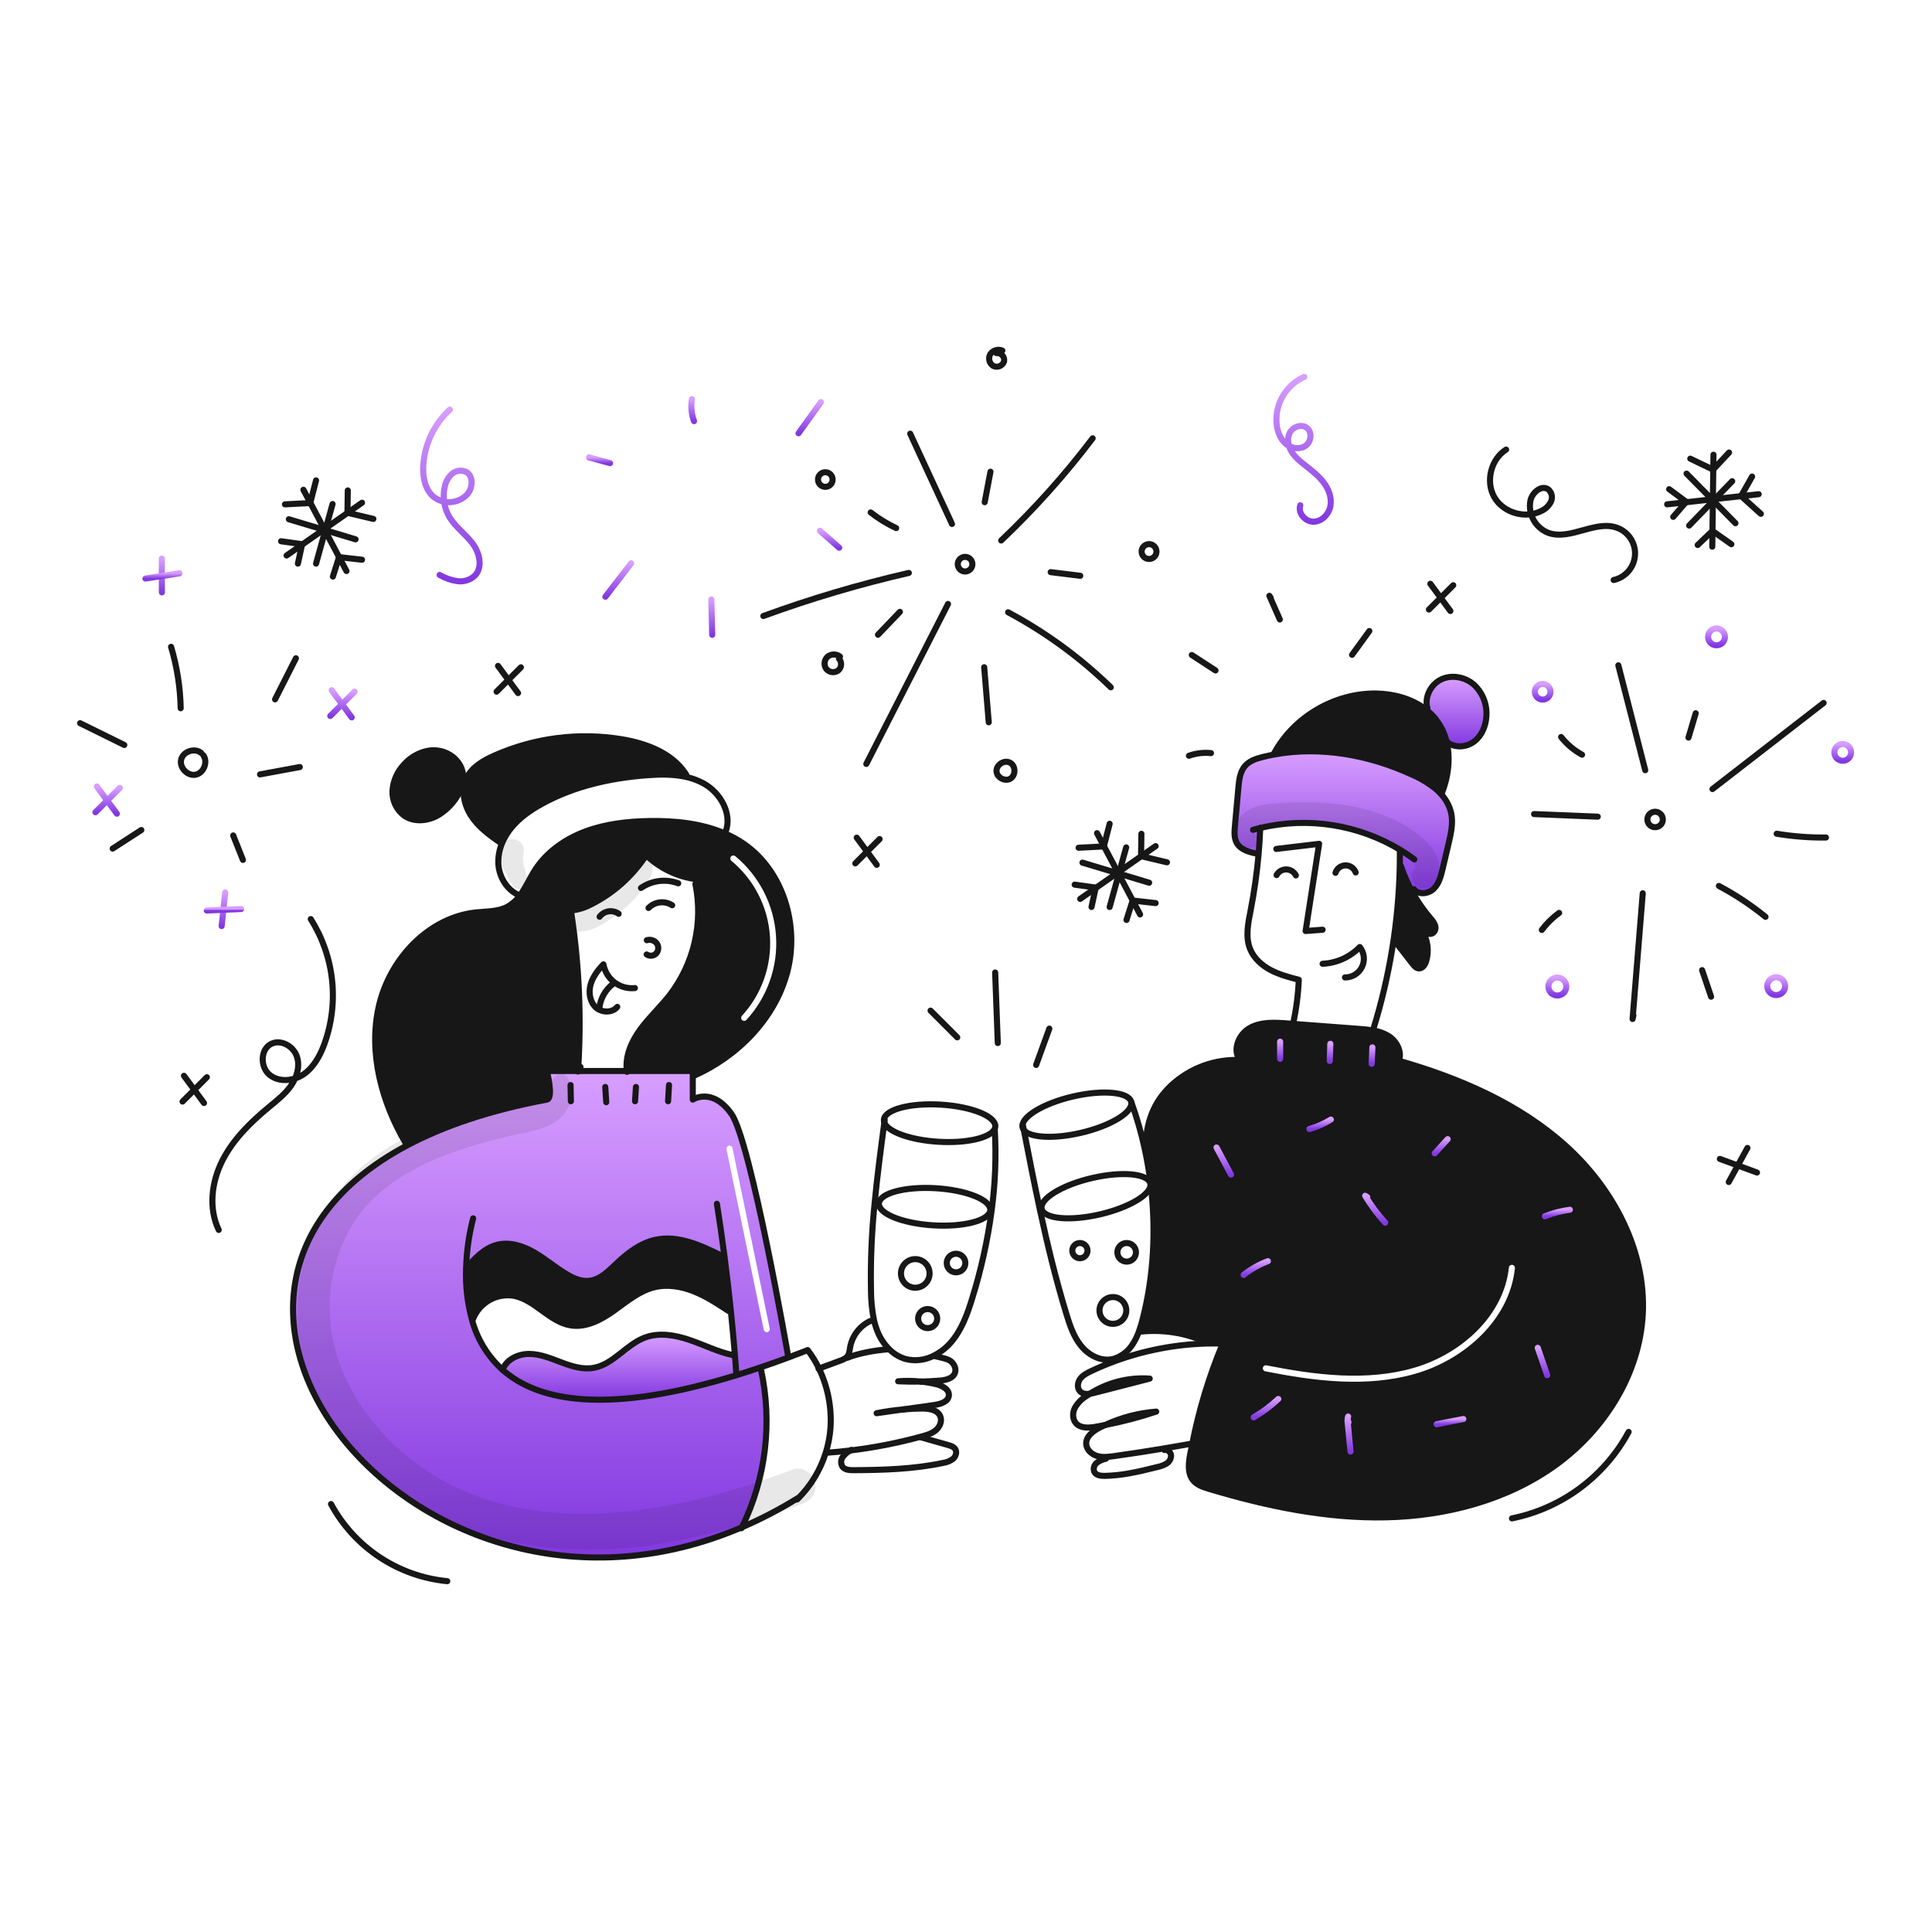 <svg width="960" height="960" viewBox="0 0 960 960" fill="none" xmlns="http://www.w3.org/2000/svg">
<g clip-path="url(#clip0_348_1421)">
<path fill-rule="evenodd" clip-rule="evenodd" d="M675.508 511.266L642.523 508.758L639.778 508.554C633.443 508.081 626.699 507.678 621.125 510.74C615.551 513.802 612.207 521.724 616.125 526.724C609.902 526.474 603.69 527.452 597.846 529.604C592.001 531.755 586.638 535.038 582.062 539.263C572.977 547.733 569.501 557.926 569.201 570.355L568.718 570.465C570.017 576.367 571.044 582.37 571.77 588.413C574.509 610.974 573.28 634.129 567.801 655.36C567.286 657.457 566.665 659.527 565.938 661.56L566.391 661.721C577.63 660.482 588.997 662.255 599.326 666.858L599.356 667.603C601.89 667.543 604.422 667.543 606.95 667.603L607.474 667.825C600.763 683.903 595.701 700.62 592.366 717.72C592.034 719.281 591.719 720.862 591.419 722.444C590.553 726.944 589.958 732.129 592.909 735.644C594.863 737.97 597.926 738.977 600.836 739.854C629.43 748.425 659.04 754.619 688.883 753.954C718.726 753.289 748.95 745.392 773.133 727.898C797.316 710.404 814.8 682.656 816.291 652.844C817.882 621.249 801.555 590.571 778.068 569.38C754.812 548.4 725.202 535.71 695.088 527.068C696.78 522.707 694.091 517.41 690.062 514.831C687.681 513.391 685.038 512.44 682.286 512.031C680.041 511.66 677.778 511.405 675.508 511.266ZM752.758 630.156C752.844 629.326 752.241 628.583 751.411 628.497C750.581 628.411 749.838 629.014 749.752 629.844C747.264 653.797 726.053 672.884 702.517 679.681C678.977 686.48 653.686 683.262 629.293 678.433C628.475 678.271 627.68 678.803 627.518 679.622C627.356 680.44 627.888 681.235 628.707 681.397C653.15 686.236 679.065 689.6 703.355 682.585C727.649 675.568 750.102 655.721 752.758 630.156Z" fill="#171717"/>
<path fill-rule="evenodd" clip-rule="evenodd" d="M366.065 683.28C301.847 703.071 267.563 696.443 249.726 680.661C242.377 674.009 237.1 665.38 234.524 655.808C232.231 647.415 231.249 638.718 231.613 630.025H231.704C235.964 625.261 240.577 620.265 246.751 618.593C253.076 616.871 259.865 619.047 265.535 622.34C268.37 623.987 271.032 625.908 273.693 627.829C276.355 629.75 279.016 631.671 281.851 633.318C285.124 635.232 288.811 636.803 292.577 636.45C297.788 635.98 301.857 632.084 305.667 628.438C305.907 628.207 306.147 627.978 306.386 627.75C311.886 622.523 318.186 617.699 325.586 616.057C336.887 613.549 348.298 618.837 358.672 623.983L359.931 623.822C361.133 632.981 362.207 642.147 363.154 651.322C363.91 658.64 364.584 665.966 365.178 673.299C365.433 676.37 365.66 679.452 365.886 682.524L365.904 682.766L366.065 683.28ZM202.218 569.188C61.163 644.088 209.137 827.315 368.663 758.888C380.598 734.54 383.922 706.864 378.091 680.382L377.791 679.482C382.365 677.938 387.085 676.259 391.952 674.446L391.519 673.288C391.519 673.288 373.039 566.994 363.439 553.488C353.839 539.982 344.239 546.388 344.239 546.388V532.167H287.344C287.32 532.21 287.299 532.251 287.277 532.292C287.253 532.337 287.23 532.382 287.203 532.429C287.208 532.384 287.211 532.341 287.213 532.298C287.216 532.255 287.218 532.212 287.223 532.167H271.723C271.723 532.167 275.223 545.733 271.723 546.388C243.361 551.674 220.387 559.529 202.218 569.188ZM363.955 570.434C363.787 569.617 362.987 569.091 362.17 569.259C361.353 569.428 360.827 570.227 360.996 571.045L379.512 660.765C379.68 661.582 380.48 662.108 381.297 661.939C382.114 661.77 382.64 660.971 382.471 660.154L363.955 570.434Z" fill="url(#paint0_linear_348_1421)"/>
<path fill-rule="evenodd" clip-rule="evenodd" d="M271.723 532.165H287.223C288.978 505.537 287.786 478.798 283.668 452.432C287.229 452.083 290.684 451.025 293.83 449.32C304.903 443.734 314.305 435.323 321.084 424.936C327.858 431.452 336.541 435.628 345.861 436.851L345.539 439.208C347.498 448.815 347.363 458.732 345.143 468.283C342.924 477.833 338.672 486.793 332.677 494.552C330.597 497.207 328.32 499.7 326.043 502.193C323.258 505.243 320.474 508.291 318.053 511.633C313.722 517.586 310.539 524.878 311.486 532.16H344.234V534.66H344.587C366.513 524.961 385.056 506.228 391.179 483.053C397.302 459.878 389.235 432.704 369.444 419.178C366.534 417.195 363.437 415.502 360.198 414.122C348.565 409.086 335.289 407.737 322.489 407.968C311.773 408.16 300.947 409.388 290.905 413.125C280.863 416.862 271.597 423.308 265.826 432.342C264.732 434.048 263.74 435.866 262.747 437.686C261.353 440.24 259.958 442.795 258.282 445.042C256.709 447.279 254.66 449.14 252.282 450.491C248.611 452.481 244.383 452.779 240.175 453.076C238.933 453.164 237.692 453.251 236.469 453.382C212.793 455.92 193.587 476.638 188.269 499.863C182.951 523.088 189.638 547.784 201.745 568.3L202.218 569.186C220.387 559.529 243.361 551.674 271.723 546.386C275.223 545.731 271.723 532.165 271.723 532.165ZM365.349 425.418C364.706 424.886 363.753 424.976 363.221 425.618C362.689 426.261 362.778 427.213 363.421 427.746C368.981 432.351 373.547 438.04 376.839 444.465C380.132 450.891 382.083 457.919 382.573 465.123C383.064 472.326 382.084 479.554 379.692 486.367C377.301 493.179 373.549 499.434 368.664 504.751C368.1 505.365 368.14 506.321 368.754 506.886C369.369 507.45 370.325 507.41 370.889 506.795C376.052 501.177 380.017 494.567 382.544 487.367C385.071 480.168 386.107 472.53 385.588 464.917C385.07 457.305 383.008 449.878 379.529 443.087C376.049 436.297 371.225 430.285 365.349 425.418Z" fill="#171717"/>
<path d="M732.554 340.349C734.669 342.365 736.306 344.829 737.346 347.56C738.387 350.29 738.804 353.219 738.567 356.131C738.245 360.845 736.267 365.599 732.514 368.449C728.761 371.299 723.107 371.803 719.35 368.942L718.917 369.042C717.501 362.36 713.708 356.419 708.241 352.323L709.269 351.95C707.669 346.35 710.991 339.95 716.289 337.518C721.587 335.086 728.224 336.461 732.554 340.349Z" fill="url(#paint1_linear_348_1421)"/>
<path d="M713.056 459.719C713.315 460.377 713.363 461.099 713.195 461.786C713.028 462.472 712.652 463.091 712.119 463.556C710.588 464.656 708.473 463.727 706.841 462.791C708.128 464.974 708.959 467.396 709.283 469.91C709.607 472.423 709.417 474.976 708.725 477.415C708.191 479.288 706.861 481.383 704.925 481.192C703.636 481.071 702.699 479.973 701.913 478.956C699.033 475.27 696.153 471.577 693.272 467.877L692.365 467.746C694.228 455.36 695.288 442.868 695.538 430.346L696.102 430.356C699.292 439.826 704.259 448.6 710.736 456.21C711.725 457.222 712.512 458.413 713.056 459.719Z" fill="#171717"/>
<path d="M701.382 384.8C680.212 375.071 656.14 370.72 633.308 374.88L633.177 374.155C643.017 356.106 663.321 344.282 683.877 344.604C692.508 344.735 701.462 347.172 708.24 352.319C713.706 356.415 717.5 362.356 718.916 369.038C720.816 377.347 719.531 386.583 716.257 394.6L716.157 394.691C715.349 393.777 714.48 392.919 713.557 392.122C709.864 389.119 705.765 386.654 701.382 384.8V384.8Z" fill="#171717"/>
<path d="M696.085 422.484C675.161 409.732 650.051 405.747 626.207 411.395V411.415C626.046 415.705 625.778 419.985 625.401 424.256L624.475 424.206C620.718 423.39 616.538 422.282 614.594 418.959C613.154 416.481 613.366 413.409 613.618 410.549C614.192 404.153 614.769 397.76 615.35 391.372C615.692 387.535 616.156 383.405 618.714 380.515C620.92 378.027 624.283 376.939 627.514 376.134C629.438 375.65 631.362 375.234 633.306 374.885C656.138 370.725 680.206 375.076 701.38 384.805C705.764 386.659 709.864 389.124 713.557 392.127C714.481 392.924 715.349 393.782 716.157 394.696C718.561 397.309 720.254 400.496 721.072 403.952C722.149 408.952 720.981 414.124 719.813 419.089C718.826 423.279 717.839 427.465 716.852 431.649C716.006 435.255 715.039 439.082 712.38 441.66C709.721 444.238 704.745 444.803 702.56 441.801L701.291 442.355C699.233 438.505 697.498 434.491 696.104 430.355L695.54 430.345C695.59 427.988 695.61 425.621 695.6 423.264L696.085 422.484Z" fill="url(#paint2_linear_348_1421)"/>
<path d="M366.065 683.281C301.847 703.072 267.565 696.444 249.726 680.662L249.757 680.632C251.59 675.432 257.572 672.695 263.081 672.756C268.59 672.817 273.808 675.032 278.965 676.976C284.122 678.92 289.641 680.652 295.065 679.665C304.825 677.892 311.16 668.082 320.456 664.628C327.577 661.979 335.574 663.399 342.756 665.857C349.938 668.315 356.816 671.809 364.249 673.37L365.175 673.3C365.437 676.452 365.669 679.615 365.901 682.767L366.065 683.281Z" fill="url(#paint3_linear_348_1421)"/>
<path d="M321.365 385.217C303.256 386.587 285.097 390.676 269.204 399.459C263.493 402.611 258.034 406.418 253.935 411.494C252.094 413.767 250.588 416.293 249.463 418.994L248.456 418.571C242.987 414.854 237.556 410.771 233.993 405.206C230.43 399.641 229.008 392.274 231.969 386.361C234.628 381.054 240.177 377.871 245.596 375.454C265.505 366.612 287.566 363.79 309.058 367.336C321.073 369.35 333.623 374.036 340.411 384.036L340.028 385.849C333.985 384.633 327.56 384.754 321.365 385.217Z" fill="#171717"/>
<path d="M325.174 639.619C317.63 641.452 311.474 646.719 305.151 651.242C298.828 655.765 291.343 659.792 283.668 658.594C273.068 656.932 265.912 645.944 255.377 643.879C251.128 643.173 246.765 643.965 243.036 646.12C239.306 648.275 236.441 651.659 234.931 655.693L234.531 655.814C232.238 647.421 231.256 638.724 231.62 630.031H231.711C235.971 625.267 240.584 620.271 246.758 618.599C253.083 616.877 259.872 619.052 265.542 622.346C271.212 625.64 276.188 630.031 281.858 633.324C285.131 635.238 288.818 636.809 292.584 636.456C298.124 635.956 302.374 631.582 306.393 627.756C311.893 622.529 318.187 617.705 325.593 616.063C336.893 613.555 348.305 618.843 358.679 623.989L359.938 623.828C361.138 632.984 362.212 642.151 363.161 651.328L362.043 651.439C356.494 647.783 350.884 644.107 344.71 641.659C338.536 639.211 331.64 638.048 325.174 639.619Z" fill="#171717"/>
<path d="M225.141 376.154C235.696 384.966 227.641 398.724 218.454 404.616C213.216 407.98 205.975 408.847 200.854 405.301C198.932 403.867 197.393 401.98 196.376 399.809C195.358 397.637 194.894 395.247 195.023 392.853C195.346 388.033 197.341 383.477 200.663 379.971C203.691 376.507 207.751 374.106 212.245 373.122C214.486 372.656 216.801 372.686 219.029 373.209C221.257 373.733 223.343 374.738 225.141 376.154V376.154Z" fill="#171717"/>
<path d="M396.491 744.375C387.59 749.899 378.288 754.75 368.663 758.888C209.137 827.315 61.163 644.088 202.218 569.188C220.387 559.529 243.361 551.674 271.723 546.388C275.223 545.733 271.723 532.167 271.723 532.167H344.239V546.388C344.239 546.388 353.839 539.982 363.439 553.488C373.039 566.994 391.519 673.288 391.519 673.288" stroke="#171717" stroke-width="3.022" stroke-linecap="round" stroke-linejoin="round"/>
<path d="M235.112 605.386C233.021 613.443 231.847 621.711 231.612 630.032C231.248 638.725 232.23 647.422 234.523 655.815C237.099 665.385 242.376 674.011 249.723 680.662C267.56 696.444 301.844 703.072 366.062 683.281C369.862 682.111 373.77 680.845 377.785 679.481C382.358 677.94 387.078 676.261 391.946 674.445C394.988 673.327 398.08 672.138 401.232 670.91" stroke="#171717" stroke-width="3.022" stroke-linecap="round" stroke-linejoin="round"/>
<path d="M439.426 557.836C439.254 557.398 439.179 556.927 439.205 556.457C439.505 551.357 452.147 547.966 467.436 548.883C482.725 549.8 494.861 554.674 494.559 559.77C494.526 560.266 494.382 560.748 494.136 561.18C491.809 565.471 480.146 568.16 466.328 567.334C452.429 566.5 441.128 562.4 439.426 557.836Z" stroke="#171717" stroke-width="3.022" stroke-linecap="round" stroke-linejoin="round"/>
<path d="M436.718 597.983C437.018 592.897 449.66 589.503 464.939 590.419C480.218 591.335 492.374 596.211 492.072 601.307C492.062 601.448 492.042 601.589 492.022 601.73C491.055 606.585 478.697 609.757 463.841 608.871C448.552 607.954 436.406 603.08 436.718 597.983Z" stroke="#171717" stroke-width="3.022" stroke-linecap="round" stroke-linejoin="round"/>
<path d="M508.741 561.514C508.436 561.129 508.219 560.681 508.106 560.204C506.938 555.239 518.077 548.37 532.993 544.875C547.909 541.38 560.932 542.575 562.093 547.544C562.116 547.626 562.129 547.71 562.133 547.796C562.888 552.751 551.87 559.439 537.215 562.873C523.7 566.036 511.732 565.361 508.741 561.514Z" stroke="#171717" stroke-width="3.022" stroke-linecap="round" stroke-linejoin="round"/>
<path d="M517.6 600.713C516.431 595.747 527.571 588.889 542.487 585.394C557.403 581.899 570.426 583.087 571.587 588.053C571.617 588.172 571.637 588.293 571.648 588.415C572.212 593.36 561.254 599.967 546.71 603.382C531.795 606.877 518.772 605.688 517.6 600.713Z" stroke="#171717" stroke-width="3.022" stroke-linecap="round" stroke-linejoin="round"/>
<path d="M454.797 639.871C458.724 639.871 461.908 636.688 461.908 632.76C461.908 628.833 458.724 625.649 454.797 625.649C450.869 625.649 447.686 628.833 447.686 632.76C447.686 636.688 450.869 639.871 454.797 639.871Z" stroke="#171717" stroke-width="3.022" stroke-linecap="round" stroke-linejoin="round"/>
<path d="M479.674 627.601C479.673 628.513 479.401 629.406 478.893 630.164C478.385 630.923 477.664 631.514 476.82 631.863C475.977 632.212 475.049 632.303 474.153 632.125C473.258 631.946 472.436 631.507 471.79 630.861C471.145 630.215 470.705 629.393 470.526 628.498C470.348 627.602 470.439 626.674 470.788 625.831C471.137 624.987 471.728 624.266 472.487 623.758C473.245 623.25 474.138 622.979 475.05 622.978C475.658 622.977 476.259 623.096 476.821 623.328C477.382 623.56 477.892 623.9 478.321 624.33C478.751 624.759 479.091 625.269 479.323 625.83C479.555 626.392 479.674 626.993 479.674 627.601Z" stroke="#171717" stroke-width="3.022" stroke-linecap="round" stroke-linejoin="round"/>
<path d="M465.694 655.2C465.693 656.137 465.414 657.052 464.893 657.831C464.372 658.61 463.632 659.216 462.766 659.574C461.9 659.932 460.948 660.026 460.029 659.843C459.11 659.66 458.266 659.208 457.604 658.546C456.941 657.884 456.49 657.04 456.307 656.121C456.124 655.202 456.218 654.25 456.576 653.384C456.934 652.518 457.54 651.778 458.319 651.257C459.097 650.736 460.013 650.457 460.95 650.456C462.208 650.457 463.414 650.957 464.304 651.846C465.193 652.736 465.693 653.942 465.694 655.2V655.2Z" stroke="#171717" stroke-width="3.022" stroke-linecap="round" stroke-linejoin="round"/>
<path d="M536.599 625.206C538.685 625.206 540.376 623.515 540.376 621.429C540.376 619.343 538.685 617.652 536.599 617.652C534.513 617.652 532.822 619.343 532.822 621.429C532.822 623.515 534.513 625.206 536.599 625.206Z" stroke="#171717" stroke-width="3.022" stroke-linecap="round" stroke-linejoin="round"/>
<path d="M559.835 626.898C562.388 626.898 564.458 624.829 564.458 622.275C564.458 619.722 562.388 617.652 559.835 617.652C557.282 617.652 555.212 619.722 555.212 622.275C555.212 624.829 557.282 626.898 559.835 626.898Z" stroke="#171717" stroke-width="3.022" stroke-linecap="round" stroke-linejoin="round"/>
<path d="M559.653 651.151C559.654 652.47 559.264 653.759 558.532 654.856C557.801 655.952 556.76 656.807 555.542 657.312C554.324 657.817 552.983 657.949 551.69 657.692C550.397 657.435 549.209 656.8 548.277 655.867C547.345 654.935 546.711 653.746 546.454 652.453C546.198 651.16 546.331 649.819 546.837 648.602C547.342 647.384 548.198 646.344 549.295 645.613C550.392 644.881 551.682 644.492 553 644.494C554.765 644.496 556.457 645.198 557.704 646.446C558.951 647.694 559.652 649.387 559.653 651.151V651.151Z" stroke="#171717" stroke-width="3.022" stroke-linecap="round" stroke-linejoin="round"/>
<path d="M311.536 532.578C311.516 532.437 311.496 532.306 311.486 532.165C310.539 524.883 313.722 517.591 318.053 511.638C322.453 505.565 328.053 500.459 332.677 494.557C338.672 486.798 342.924 477.838 345.144 468.288C347.363 458.737 347.498 448.82 345.539 439.213" stroke="#171717" stroke-width="3.022" stroke-linecap="round" stroke-linejoin="round"/>
<path d="M283.6 451.964C283.62 452.125 283.65 452.276 283.67 452.437C287.787 478.801 288.979 505.539 287.225 532.165C287.215 532.255 287.215 532.336 287.205 532.427C287.256 532.336 287.296 532.255 287.346 532.165C287.709 531.49 288.081 530.815 288.434 530.14" stroke="#171717" stroke-width="3.022" stroke-linecap="round" stroke-linejoin="round"/>
<path d="M569.2 570.346C569.5 557.917 572.977 547.724 582.062 539.254C586.638 535.029 592.001 531.747 597.845 529.595C603.69 527.444 609.901 526.465 616.124 526.715C612.206 521.715 615.55 513.793 621.124 510.731C626.698 507.669 633.442 508.072 639.777 508.545L642.526 508.757L675.511 511.265C677.782 511.404 680.044 511.66 682.289 512.03C685.041 512.439 687.684 513.391 690.065 514.83C694.094 517.409 696.783 522.706 695.091 527.067C694.991 527.309 694.88 527.551 694.758 527.793" stroke="#171717" stroke-width="3.022" stroke-linecap="round" stroke-linejoin="round"/>
<path d="M694.191 526.801C694.491 526.882 694.785 526.973 695.091 527.063C725.205 535.705 754.816 548.395 778.072 569.375C801.559 590.566 817.885 621.244 816.294 652.839C814.803 682.651 797.319 710.399 773.136 727.893C748.953 745.387 718.729 753.284 688.886 753.949C659.043 754.614 629.433 748.42 600.839 739.849C597.929 738.972 594.867 737.965 592.913 735.639C589.962 732.124 590.556 726.939 591.422 722.439C591.722 720.857 592.037 719.276 592.369 717.715C595.705 700.615 600.767 683.898 607.477 667.82C607.789 667.084 608.101 666.359 608.424 665.62" stroke="#171717" stroke-width="3.022" stroke-linecap="round" stroke-linejoin="round"/>
<path d="M608.118 665.412C633.19 675.685 660.542 679.109 687.373 675.333C703.115 673.087 718.973 668.092 730.943 657.607C742.913 647.122 750.19 630.343 746.181 614.953" stroke="#171717" stroke-width="3.022" stroke-linecap="round" stroke-linejoin="round"/>
<path d="M642.413 509.281C642.453 509.109 642.493 508.928 642.523 508.757C644.092 501.546 645.043 494.214 645.364 486.841C640.564 485.592 635.725 484.323 631.354 482.006C626.983 479.689 623.054 476.175 621.191 471.592C618.734 465.529 620.191 458.692 621.453 452.275C623.257 443.01 624.575 433.658 625.401 424.255C625.774 419.988 626.043 415.708 626.207 411.414" stroke="#171717" stroke-width="3.022" stroke-linecap="round" stroke-linejoin="round"/>
<path d="M622.642 412.34C623.82 411.998 625.009 411.686 626.207 411.394C650.051 405.747 675.16 409.732 696.085 422.483C698.381 423.893 700.606 425.407 702.762 427.025" stroke="#171717" stroke-width="3.022" stroke-linecap="round" stroke-linejoin="round"/>
<path d="M695.6 423.269C695.61 425.626 695.59 427.993 695.54 430.35C694.969 457.819 690.551 485.072 682.416 511.316" stroke="#171717" stroke-width="3.022" stroke-linecap="round" stroke-linejoin="round"/>
<path d="M696.104 430.359C699.294 439.829 704.261 448.604 710.739 456.213C711.725 457.223 712.511 458.411 713.056 459.713C713.314 460.372 713.362 461.093 713.195 461.78C713.027 462.467 712.651 463.085 712.119 463.55C710.588 464.65 708.473 463.721 706.841 462.785C708.128 464.969 708.958 467.39 709.282 469.904C709.606 472.418 709.416 474.971 708.724 477.409C708.19 479.282 706.86 481.377 704.924 481.186C703.635 481.065 702.699 479.967 701.913 478.95C699.033 475.264 696.152 471.571 693.271 467.871" stroke="#171717" stroke-width="3.022" stroke-linecap="round" stroke-linejoin="round"/>
<path d="M657.188 478.894C664.179 478.561 670.783 475.588 675.669 470.575C676.768 471.95 677.455 473.608 677.649 475.357C677.843 477.107 677.537 478.875 676.766 480.458C675.995 482.04 674.791 483.371 673.293 484.296C671.796 485.221 670.067 485.702 668.307 485.683" stroke="#171717" stroke-width="3.022" stroke-linecap="round" stroke-linejoin="round"/>
<path d="M657.2 461.975L648.75 462.609C650.996 448.167 653.235 433.731 655.467 419.301C648.377 420.137 641.283 420.979 634.186 421.829" stroke="#171717" stroke-width="3.022" stroke-linecap="round" stroke-linejoin="round"/>
<path d="M643.923 434.993C643.479 434.11 642.801 433.366 641.965 432.84C641.128 432.314 640.163 432.026 639.175 432.009C638.187 431.991 637.213 432.244 636.358 432.739C635.503 433.235 634.799 433.955 634.323 434.821" stroke="#171717" stroke-width="3.022" stroke-linecap="round" stroke-linejoin="round"/>
<path d="M663.593 433.701C663.927 432.645 664.584 431.72 665.471 431.056C666.359 430.393 667.432 430.025 668.54 430.004C669.648 429.983 670.734 430.309 671.646 430.938C672.558 431.567 673.25 432.466 673.625 433.509" stroke="#171717" stroke-width="3.022" stroke-linecap="round" stroke-linejoin="round"/>
<path d="M702.561 441.801C704.746 444.801 709.712 444.239 712.381 441.66C715.05 439.081 716.007 435.26 716.853 431.649C717.84 427.459 718.827 423.272 719.814 419.089C720.982 414.124 722.15 408.947 721.073 403.952C720.255 400.496 718.562 397.309 716.158 394.696C715.35 393.782 714.481 392.924 713.558 392.127C709.865 389.124 705.765 386.659 701.381 384.805C680.211 375.076 656.139 370.725 633.307 374.885C631.363 375.237 629.439 375.65 627.515 376.134C624.282 376.939 620.915 378.027 618.715 380.515C616.157 383.405 615.693 387.535 615.351 391.372C614.767 397.768 614.19 404.16 613.619 410.549C613.367 413.409 613.155 416.481 614.595 418.959C616.539 422.282 620.719 423.39 624.476 424.206" stroke="#171717" stroke-width="3.022" stroke-linecap="round" stroke-linejoin="round"/>
<path d="M633.177 374.159C643.017 356.11 663.321 344.286 683.877 344.608C692.508 344.739 701.462 347.176 708.24 352.323C713.706 356.419 717.5 362.36 718.916 369.042C720.816 377.351 719.531 386.587 716.257 394.604" stroke="#171717" stroke-width="3.022" stroke-linecap="round" stroke-linejoin="round"/>
<path d="M719.35 368.942C723.107 371.803 728.757 371.309 732.514 368.449C736.271 365.589 738.245 360.849 738.567 356.131C738.803 353.218 738.386 350.29 737.346 347.56C736.305 344.829 734.668 342.365 732.554 340.349C728.224 336.461 721.586 335.081 716.289 337.519C710.992 339.957 707.667 346.352 709.269 351.951" stroke="#171717" stroke-width="3.022" stroke-linecap="round" stroke-linejoin="round"/>
<path d="M201.745 568.301C189.638 547.785 182.951 523.089 188.269 499.864C193.587 476.639 212.793 455.921 236.469 453.383C241.837 452.809 247.528 453.07 252.282 450.492C254.66 449.141 256.709 447.28 258.282 445.043C261.153 441.196 263.197 436.443 265.826 432.343C271.597 423.309 280.863 416.863 290.905 413.126C300.947 409.389 311.773 408.161 322.489 407.969C335.289 407.738 348.565 409.087 360.198 414.123C363.437 415.503 366.534 417.196 369.444 419.179C389.235 432.705 397.302 459.879 391.179 483.054C385.056 506.229 366.513 524.962 344.587 534.661" stroke="#171717" stroke-width="3.022" stroke-linecap="round" stroke-linejoin="round"/>
<path d="M277.615 451.358C279.509 452.225 281.592 452.596 283.668 452.436C287.229 452.087 290.684 451.029 293.83 449.324C304.904 443.739 314.306 435.327 321.084 424.94C327.859 431.457 336.542 435.632 345.861 436.855C348.037 437.149 350.233 437.267 352.428 437.207" stroke="#171717" stroke-width="3.022" stroke-linecap="round" stroke-linejoin="round"/>
<path d="M258.086 444.892C252.043 442.435 248.115 436.039 247.652 429.533C247.44 425.929 248.06 422.326 249.464 419C250.588 416.299 252.094 413.773 253.936 411.5C258.036 406.424 263.494 402.617 269.205 399.465C285.098 390.682 303.257 386.593 321.366 385.223C327.561 384.76 333.986 384.639 340.029 385.858C343.356 386.493 346.566 387.634 349.547 389.242C357.987 393.865 363.93 404.299 360.556 413.313" stroke="#171717" stroke-width="3.022" stroke-linecap="round" stroke-linejoin="round"/>
<path d="M248.456 418.576C242.987 414.859 237.556 410.776 233.993 405.211C230.43 399.646 229.008 392.279 231.969 386.366C234.628 381.059 240.177 377.876 245.596 375.459C265.505 366.617 287.566 363.795 309.058 367.341C321.073 369.355 333.623 374.041 340.411 384.041C340.623 384.363 340.834 384.696 341.046 385.028" stroke="#171717" stroke-width="3.022" stroke-linecap="round" stroke-linejoin="round"/>
<path d="M225.141 376.154C223.343 374.739 221.258 373.734 219.031 373.211C216.804 372.687 214.489 372.657 212.249 373.122C207.755 374.106 203.695 376.507 200.667 379.971C197.345 383.477 195.35 388.033 195.027 392.853C194.898 395.248 195.362 397.637 196.38 399.809C197.397 401.981 198.935 403.867 200.858 405.301C205.975 408.847 213.216 407.98 218.458 404.616C227.639 398.724 235.7 384.966 225.141 376.154Z" stroke="#171717" stroke-width="3.022" stroke-linecap="round" stroke-linejoin="round"/>
<path d="M297.939 455.519C299.009 454.081 300.601 453.122 302.372 452.847C304.143 452.572 305.951 453.003 307.406 454.048" stroke="#171717" stroke-width="3.022" stroke-linecap="round" stroke-linejoin="round"/>
<path d="M322.253 451.167C323.756 449.621 325.747 448.642 327.889 448.396C330.031 448.15 332.192 448.652 334.006 449.817" stroke="#171717" stroke-width="3.022" stroke-linecap="round" stroke-linejoin="round"/>
<path d="M318.5 441.226C321.169 439.373 324.247 438.194 327.471 437.79C330.695 437.387 333.969 437.771 337.012 438.91" stroke="#171717" stroke-width="3.022" stroke-linecap="round" stroke-linejoin="round"/>
<path d="M321.387 467.2C322.248 466.928 323.171 466.919 324.037 467.174C324.904 467.428 325.674 467.936 326.251 468.63C326.795 469.353 327.086 470.235 327.077 471.139C327.068 472.043 326.76 472.919 326.201 473.63C325.602 474.307 324.779 474.744 323.882 474.86C322.986 474.977 322.078 474.765 321.326 474.264" stroke="#171717" stroke-width="3.022" stroke-linecap="round" stroke-linejoin="round"/>
<path d="M315.484 490.961C311.87 491.342 308.245 490.338 305.342 488.151C302.438 485.964 300.473 482.757 299.842 479.177C297.062 482.088 294.525 485.392 293.458 489.269C292.391 493.146 293.065 497.709 295.976 500.489C296.459 500.949 297.004 501.339 297.596 501.647C300.567 503.239 304.617 502.937 306.712 500.318" stroke="#171717" stroke-width="3.022" stroke-linecap="round" stroke-linejoin="round"/>
<path d="M396.1 745.07L396.643 744.526C402.97 738.162 407.666 730.364 410.331 721.794C411.575 717.805 412.359 713.685 412.668 709.517C413.324 699.375 411.364 689.235 406.977 680.067C406.977 680.047 406.967 680.037 406.957 680.016C405.422 676.81 403.562 673.769 401.407 670.942" stroke="#171717" stroke-width="3.022" stroke-linecap="round" stroke-linejoin="round"/>
<path d="M508.267 559.085C508.428 559.891 508.58 560.707 508.741 561.513C511.289 574.656 513.857 587.82 516.677 600.913C520.434 618.388 524.644 635.741 529.861 652.833C531.543 658.382 533.416 664.023 537.022 668.555C540.628 673.087 546.369 676.355 552.099 675.464C552.653 675.376 553.202 675.251 553.741 675.091C557.521 673.819 560.743 671.274 562.856 667.891C564.132 665.91 565.167 663.783 565.938 661.556C566.665 659.523 567.286 657.453 567.801 655.356C573.28 634.125 574.509 610.97 571.77 588.409C571.044 582.366 570.017 576.363 568.718 570.461C567.042 562.769 564.862 555.195 562.191 547.79" stroke="#171717" stroke-width="3.022" stroke-linecap="round" stroke-linejoin="round"/>
<path d="M439.607 556.487C439.547 556.94 439.487 557.387 439.426 557.836C437.643 571.121 435.881 584.436 434.612 597.781C433.114 612.281 432.506 626.858 432.789 641.432C432.809 646.31 433.308 651.175 434.279 655.955C434.694 657.838 435.262 659.684 435.979 661.474C437.227 664.635 439.073 667.525 441.417 669.985C443.753 672.493 446.721 674.327 450.009 675.293C454.841 676.503 459.95 675.848 464.32 673.46C467.351 671.901 470.064 669.79 472.32 667.235C477.83 660.991 480.72 652.893 483.158 644.927C487.516 630.844 490.707 616.427 492.699 601.82C494.531 588.386 495.067 574.808 494.299 561.271" stroke="#171717" stroke-width="3.022" stroke-linecap="round" stroke-linejoin="round"/>
<path d="M457.565 686.494C460.647 686.423 463.719 686.272 466.781 686.04C469.893 685.809 473.64 684.983 474.566 682.012C475.211 679.967 474.083 677.701 472.411 676.361C470.739 675.021 466.59 674.418 464.525 673.844" stroke="#171717" stroke-width="3.022" stroke-linecap="round" stroke-linejoin="round"/>
<path d="M457.566 686.493C453.819 686.093 450.042 686.046 446.286 686.352C450.043 686.523 453.81 686.573 457.566 686.493Z" stroke="#171717" stroke-width="3.022" stroke-linecap="round" stroke-linejoin="round"/>
<path d="M448.663 700.351C453.9 699.607 459.137 698.858 464.375 698.105C467.406 697.672 471.183 696.514 471.485 693.462C471.785 690.35 468.132 688.477 465.08 687.762C462.605 687.177 460.096 686.753 457.566 686.493" stroke="#171717" stroke-width="3.022" stroke-linecap="round" stroke-linejoin="round"/>
<path d="M448.663 700.352C444.277 700.725 439.915 701.348 435.6 702.216C439.951 701.591 444.305 700.97 448.663 700.352Z" stroke="#171717" stroke-width="3.022" stroke-linecap="round" stroke-linejoin="round"/>
<path d="M410.7 721.864C414.638 721.582 418.57 721.206 422.494 720.736C434.336 719.314 446.058 717.022 457.563 713.878C457.745 713.837 457.916 713.787 458.097 713.737C460.565 713.062 463.103 712.296 465.047 710.645C466.991 708.994 468.199 706.183 467.247 703.806C465.918 700.482 461.547 699.848 457.971 699.888C454.859 699.918 451.754 700.073 448.655 700.351" stroke="#171717" stroke-width="3.022" stroke-linecap="round" stroke-linejoin="round"/>
<path d="M432.507 656.379C429.926 657.574 427.667 659.368 425.919 661.612C424.171 663.855 422.983 666.484 422.455 669.279C422.155 670.951 422.055 672.764 420.975 674.073C420.875 674.194 420.775 674.305 420.663 674.416C419.739 675.189 418.666 675.764 417.51 676.108C413.985 677.408 410.48 678.716 406.955 680.015C406.884 680.046 406.804 680.066 406.733 680.096L406.975 680.066C407.287 680.026 407.6 679.975 407.902 679.935" stroke="#171717" stroke-width="3.022" stroke-linecap="round" stroke-linejoin="round"/>
<path d="M549.048 708.106C548.171 708.506 547.295 708.932 546.439 709.376C543.156 711.076 539.58 713.737 539.731 717.433C539.842 720.333 542.41 722.67 545.19 723.476C546.601 723.857 548.062 724.014 549.521 723.939C550.961 723.867 552.397 723.719 553.821 723.496C562.059 722.338 570.281 721.076 578.486 719.709C582.758 718.995 587.024 718.256 591.286 717.493" stroke="#171717" stroke-width="3.022" stroke-linecap="round" stroke-linejoin="round"/>
<path d="M549.048 708.107C557.671 706.434 566.176 704.2 574.509 701.42C565.691 702.111 557.068 704.376 549.048 708.107Z" stroke="#171717" stroke-width="3.022" stroke-linecap="round" stroke-linejoin="round"/>
<path d="M541.514 692.557C540.839 692.98 540.175 693.423 539.52 693.886C537.236 695.32 535.351 697.309 534.041 699.667C532.873 702.085 532.873 705.227 534.665 707.231C536.982 709.82 541.065 709.538 544.495 708.943C546.016 708.682 547.537 708.41 549.048 708.107" stroke="#171717" stroke-width="3.022" stroke-linecap="round" stroke-linejoin="round"/>
<path d="M541.514 692.556C542.335 692.44 543.149 692.275 543.951 692.062C553.066 689.716 562.178 687.369 571.286 685.022C560.811 684.286 550.377 686.927 541.514 692.556V692.556Z" stroke="#171717" stroke-width="3.022" stroke-linecap="round" stroke-linejoin="round"/>
<path d="M606.95 667.601C604.422 667.541 601.89 667.541 599.356 667.601C583.928 668.051 568.672 670.979 554.174 676.273C550.105 677.763 546.097 679.435 542.174 681.289C540.139 682.255 538.044 683.333 536.715 685.156C535.386 686.979 535.103 689.756 536.675 691.37C537.893 692.629 539.696 692.79 541.509 692.559" stroke="#171717" stroke-width="3.022" stroke-linecap="round" stroke-linejoin="round"/>
<path d="M599.326 666.854C588.997 662.251 577.63 660.478 566.391 661.717" stroke="#171717" stroke-width="3.022" stroke-linecap="round" stroke-linejoin="round"/>
<path d="M420.956 674.689C426.666 672.402 434.734 670.982 440.867 670.499" stroke="#171717" stroke-width="3.022" stroke-linecap="round" stroke-linejoin="round"/>
<path d="M422.99 720.434C422.829 720.534 422.668 720.634 422.497 720.734C421.099 721.49 419.872 722.526 418.891 723.776C418.345 724.48 418.023 725.333 417.97 726.223C417.916 727.112 418.133 727.997 418.591 728.762C419.791 730.393 422.116 730.534 424.13 730.524C439.016 730.444 453.993 730.01 468.546 726.929C470.36 726.692 472.083 725.995 473.552 724.904C474.922 723.716 475.637 721.55 474.64 720.029C473.895 718.871 472.454 718.418 471.125 718.035C466.633 716.756 462.144 715.481 457.659 714.208" stroke="#171717" stroke-width="3.022" stroke-linecap="round" stroke-linejoin="round"/>
<path d="M549.56 724.836C547.892 725.16 546.319 725.859 544.96 726.88C544.291 727.407 543.815 728.14 543.605 728.965C543.396 729.79 543.465 730.661 543.801 731.443C544.738 733.135 547.044 733.397 548.988 733.356C552.921 733.254 556.839 732.856 560.712 732.168C565.566 731.332 570.35 730.133 575.134 728.945C576.72 728.639 578.242 728.064 579.634 727.245C580.325 726.824 580.896 726.232 581.293 725.527C581.69 724.821 581.899 724.026 581.9 723.216C581.789 721.616 580.187 720.124 578.626 720.516" stroke="#171717" stroke-width="3.022" stroke-linecap="round" stroke-linejoin="round"/>
<path d="M368.422 759.373L368.663 758.889C380.598 734.54 383.922 706.862 378.09 680.38" stroke="#171717" stroke-width="3.022" stroke-linecap="round" stroke-linejoin="round"/>
<path d="M365.9 682.766C365.668 679.614 365.436 676.451 365.174 673.299C364.58 665.966 363.905 658.64 363.15 651.322C362.202 642.148 361.128 632.981 359.927 623.822C358.809 615.251 357.575 606.694 356.227 598.15" stroke="#171717" stroke-width="3.022" stroke-linecap="round" stroke-linejoin="round"/>
<path d="M231.708 630.031C235.968 625.267 240.581 620.271 246.755 618.599C253.08 616.877 259.869 619.052 265.539 622.346C271.209 625.64 276.185 630.031 281.855 633.324C285.128 635.238 288.815 636.809 292.581 636.456C298.121 635.956 302.371 631.582 306.39 627.756C311.89 622.529 318.184 617.705 325.59 616.063C336.89 613.555 348.302 618.843 358.676 623.989" stroke="#171717" stroke-width="3.022" stroke-linecap="round" stroke-linejoin="round"/>
<path d="M234.931 655.694C236.441 651.66 239.306 648.276 243.035 646.121C246.765 643.966 251.128 643.174 255.377 643.88C265.912 645.945 273.077 656.933 283.668 658.595C291.343 659.795 298.826 655.755 305.151 651.243C311.476 646.731 317.63 641.453 325.174 639.62C331.64 638.049 338.519 639.207 344.703 641.654C350.887 644.101 356.487 647.778 362.036 651.434" stroke="#171717" stroke-width="3.022" stroke-linecap="round" stroke-linejoin="round"/>
<path d="M249.757 680.632C251.59 675.432 257.572 672.695 263.081 672.756C268.59 672.817 273.808 675.032 278.965 676.976C284.122 678.92 289.641 680.652 295.065 679.665C304.825 677.892 311.16 668.082 320.456 664.628C327.577 661.979 335.574 663.399 342.756 665.857C349.938 668.315 356.816 671.809 364.249 673.37" stroke="#171717" stroke-width="3.022" stroke-linecap="round" stroke-linejoin="round"/>
<path d="M297.768 501.344C297.983 498.889 298.71 496.505 299.902 494.348C301.093 492.19 302.724 490.305 304.688 488.815" stroke="#171717" stroke-width="3.022" stroke-linecap="round" stroke-linejoin="round"/>
<path d="M154.41 456.68C160.221 465.864 163.846 476.26 165.004 487.067C166.162 497.873 164.823 508.802 161.09 519.009C158.95 524.715 155.874 530.352 150.855 533.809C145.836 537.266 138.507 537.92 133.849 533.991C129.191 530.062 129.371 521.254 134.877 518.643C139.572 516.417 145.567 519.743 147.391 524.611C149.215 529.479 147.639 535.078 144.682 539.35C141.725 543.622 137.542 546.86 133.541 550.174C124.411 557.736 115.741 566.26 110.42 576.854C105.099 587.448 103.541 600.461 108.685 611.141" stroke="#171717" stroke-width="3.022" stroke-linecap="round" stroke-linejoin="round"/>
<path d="M120.712 427.273L115.873 415.132" stroke="#171717" stroke-width="3.022" stroke-linecap="round" stroke-linejoin="round"/>
<path d="M55.981 421.654L70.218 412.438" stroke="#171717" stroke-width="3.022" stroke-linecap="round" stroke-linejoin="round"/>
<path d="M61.763 370.176L39.8 359.348" stroke="#171717" stroke-width="3.022" stroke-linecap="round" stroke-linejoin="round"/>
<path d="M89.784 351.929C89.572 341.582 87.965 331.311 85.007 321.395" stroke="#171717" stroke-width="3.022" stroke-linecap="round" stroke-linejoin="round"/>
<path d="M136.68 347.509L147.033 327.094" stroke="#171717" stroke-width="3.022" stroke-linecap="round" stroke-linejoin="round"/>
<path d="M129.208 384.789L148.966 381.138" stroke="#171717" stroke-width="3.022" stroke-linecap="round" stroke-linejoin="round"/>
<path d="M99.929 374.1C96.729 371.476 91.034 373.358 90.029 377.373C89.024 381.388 93.15 385.736 97.212 384.937C101.274 384.138 103.447 378.549 100.992 375.215" stroke="#171717" stroke-width="3.022" stroke-linecap="round" stroke-linejoin="round"/>
<path d="M223.556 203.51C215.651 210.766 210.898 220.828 210.314 231.544C210.041 237.044 211.147 243.064 215.267 246.715C217.69 248.706 220.777 249.705 223.907 249.512C227.036 249.318 229.977 247.946 232.135 245.672C234.972 242.453 235.364 236.545 231.603 234.479C230.454 233.941 229.172 233.752 227.917 233.935C226.661 234.118 225.487 234.666 224.539 235.51C222.669 237.243 221.411 239.536 220.954 242.045C219.826 247.135 220.681 252.463 223.345 256.945C226.345 261.933 231.326 265.399 234.826 270.045C238.326 274.691 239.989 281.83 235.957 286.025C234.808 287.102 233.433 287.908 231.931 288.384C230.43 288.86 228.841 288.994 227.281 288.776C224.166 288.315 221.166 287.266 218.442 285.686" stroke="url(#paint4_linear_348_1421)" stroke-width="3.022" stroke-linecap="round" stroke-linejoin="round"/>
<path d="M481.821 277.511C481.082 276.916 480.14 276.634 479.196 276.725C478.252 276.816 477.38 277.273 476.769 277.998C476.157 278.723 475.853 279.658 475.923 280.605C475.992 281.551 476.429 282.432 477.14 283.06C477.851 283.688 478.779 284.013 479.727 283.965C480.674 283.918 481.565 283.501 482.209 282.805C482.854 282.108 483.2 281.188 483.174 280.239C483.148 279.291 482.752 278.391 482.07 277.731" stroke="#171717" stroke-width="3.022" stroke-linecap="round" stroke-linejoin="round"/>
<path d="M417.4 326.264C416.521 325.571 415.433 325.196 414.313 325.202C413.194 325.208 412.109 325.594 411.238 326.297C410.41 327.05 409.882 328.077 409.752 329.188C409.622 330.299 409.898 331.42 410.53 332.343C411.225 333.219 412.229 333.795 413.336 333.952C414.443 334.109 415.568 333.836 416.479 333.188C416.901 332.831 417.247 332.394 417.496 331.901C417.746 331.408 417.894 330.87 417.932 330.318C417.969 329.767 417.896 329.214 417.716 328.692C417.536 328.169 417.253 327.688 416.884 327.277" stroke="#171717" stroke-width="3.022" stroke-linecap="round" stroke-linejoin="round"/>
<path d="M501.735 378.912C498.924 377.522 495.053 380.02 495.161 383.154C495.269 386.288 499.304 388.513 502.012 386.933C504.72 385.353 504.769 380.745 502.093 379.109" stroke="#171717" stroke-width="3.022" stroke-linecap="round" stroke-linejoin="round"/>
<path d="M572.264 270.608C571.354 270.264 570.346 270.292 569.458 270.687C568.57 271.081 567.872 271.81 567.518 272.715C567.163 273.62 567.179 274.628 567.563 275.521C567.946 276.414 568.666 277.12 569.567 277.486C570.467 277.851 571.476 277.847 572.374 277.475C573.271 277.102 573.986 276.39 574.362 275.494C574.739 274.598 574.747 273.59 574.385 272.687C574.023 271.785 573.32 271.062 572.429 270.675" stroke="#171717" stroke-width="3.022" stroke-linecap="round" stroke-linejoin="round"/>
<path d="M498.063 174.209C497.024 173.77 495.864 173.701 494.78 174.016C493.696 174.33 492.753 175.007 492.109 175.934C491.532 176.902 491.354 178.056 491.614 179.153C491.874 180.249 492.552 181.201 493.502 181.805C493.997 182.057 494.54 182.199 495.094 182.222C495.649 182.244 496.202 182.148 496.715 181.938C497.229 181.729 497.692 181.411 498.072 181.007C498.452 180.602 498.741 180.121 498.918 179.595C499.024 179.055 499.001 178.498 498.851 177.969C498.701 177.439 498.428 176.953 498.055 176.548C497.682 176.144 497.218 175.834 496.702 175.642C496.187 175.45 495.633 175.383 495.086 175.445" stroke="#171717" stroke-width="3.022" stroke-linecap="round" stroke-linejoin="round"/>
<path d="M514.856 529.152L521.414 511.113" stroke="#171717" stroke-width="3.022" stroke-linecap="round" stroke-linejoin="round"/>
<path d="M495.8 518.289L494.492 483.229" stroke="#171717" stroke-width="3.022" stroke-linecap="round" stroke-linejoin="round"/>
<path d="M475.655 515.448L462.384 502.177" stroke="#171717" stroke-width="3.022" stroke-linecap="round" stroke-linejoin="round"/>
<path d="M430.473 379.593L471.058 300.109" stroke="#171717" stroke-width="3.022" stroke-linecap="round" stroke-linejoin="round"/>
<path d="M497.485 268.557C513.988 252.897 529.188 235.919 542.935 217.793" stroke="#171717" stroke-width="3.022" stroke-linecap="round" stroke-linejoin="round"/>
<path d="M473.04 260.352L452.28 215.5" stroke="#171717" stroke-width="3.022" stroke-linecap="round" stroke-linejoin="round"/>
<path d="M379.308 306.093C402.935 297.454 427.079 290.302 451.6 284.678" stroke="#171717" stroke-width="3.022" stroke-linecap="round" stroke-linejoin="round"/>
<path d="M500.929 304.24C519.593 314.222 536.766 326.77 551.948 341.518" stroke="#171717" stroke-width="3.022" stroke-linecap="round" stroke-linejoin="round"/>
<path d="M436.268 315.401L447.162 304.019" stroke="#171717" stroke-width="3.022" stroke-linecap="round" stroke-linejoin="round"/>
<path d="M445.3 262.4C440.8 260.294 436.553 257.686 432.64 254.626" stroke="#171717" stroke-width="3.022" stroke-linecap="round" stroke-linejoin="round"/>
<path d="M489.283 249.541L492.162 234.381" stroke="#171717" stroke-width="3.022" stroke-linecap="round" stroke-linejoin="round"/>
<path d="M522.08 284.292L536.78 286.106" stroke="#171717" stroke-width="3.022" stroke-linecap="round" stroke-linejoin="round"/>
<path d="M489.038 331.547L491.301 358.895L491.247 358.073" stroke="#171717" stroke-width="3.022" stroke-linecap="round" stroke-linejoin="round"/>
<path d="M300.8 296.518L313.593 279.926" stroke="url(#paint5_linear_348_1421)" stroke-width="3.022" stroke-linecap="round" stroke-linejoin="round"/>
<path d="M303.125 230.128L292.7 227.284" stroke="url(#paint6_linear_348_1421)" stroke-width="3.022" stroke-linecap="round" stroke-linejoin="round"/>
<path d="M344.859 209.265C343.582 205.78 343.218 202.026 343.8 198.359" stroke="url(#paint7_linear_348_1421)" stroke-width="3.022" stroke-linecap="round" stroke-linejoin="round"/>
<path d="M396.78 215.3L407.9 199.814" stroke="url(#paint8_linear_348_1421)" stroke-width="3.022" stroke-linecap="round" stroke-linejoin="round"/>
<path d="M417.006 272.164L407.431 263.742" stroke="url(#paint9_linear_348_1421)" stroke-width="3.022" stroke-linecap="round" stroke-linejoin="round"/>
<path d="M353.9 315.44L353.462 297.903" stroke="url(#paint10_linear_348_1421)" stroke-width="3.022" stroke-linecap="round" stroke-linejoin="round"/>
<path d="M648.086 187.274C643.418 189.336 639.56 192.878 637.107 197.353C634.654 201.828 633.743 206.985 634.516 212.029C635.116 215.402 636.599 218.763 639.316 220.858C642.033 222.953 646.125 223.446 648.872 221.396C651.619 219.346 652.059 214.596 649.312 212.547C646.653 210.563 642.447 212.059 640.903 214.996C639.359 217.933 640.047 221.642 641.796 224.462C643.545 227.282 646.203 229.396 648.814 231.443C652.054 233.983 655.347 236.553 657.802 239.859C660.257 243.165 661.81 247.359 661.077 251.413C660.344 255.467 656.886 259.135 652.769 259.234C648.652 259.333 644.795 254.969 646.105 251.066" stroke="url(#paint11_linear_348_1421)" stroke-width="3.022" stroke-linecap="round" stroke-linejoin="round"/>
<path d="M748.381 223.391C740.757 228.206 738.036 239.381 742.592 247.163C747.148 254.945 758.226 258.04 766.156 253.747C768.145 252.794 769.748 251.19 770.699 249.201C771.146 248.199 771.262 247.081 771.031 246.01C770.799 244.938 770.231 243.968 769.41 243.241C766.076 240.715 761.339 244.666 760.453 248.754C759.84 252.034 760.389 255.425 762.005 258.345C763.62 261.265 766.202 263.531 769.307 264.754C780.385 268.754 792.966 258.054 803.907 262.399C806.602 263.47 808.882 265.377 810.412 267.84C811.941 270.304 812.64 273.193 812.405 276.083C812.17 278.973 811.013 281.712 809.106 283.896C807.198 286.079 804.64 287.593 801.807 288.215" stroke="#171717" stroke-width="3.022" stroke-linecap="round" stroke-linejoin="round"/>
<path d="M824.332 403.865C823.484 403.377 822.482 403.231 821.53 403.457C820.578 403.683 819.748 404.263 819.21 405.08C818.671 405.897 818.464 406.888 818.632 407.852C818.799 408.816 819.328 409.68 820.111 410.267C820.893 410.854 821.871 411.12 822.843 411.012C823.815 410.903 824.709 410.428 825.343 409.682C825.976 408.937 826.302 407.978 826.252 407.001C826.203 406.023 825.783 405.102 825.077 404.424" stroke="#171717" stroke-width="3.022" stroke-linecap="round" stroke-linejoin="round"/>
<path d="M817.505 382.712L804.146 330.601" stroke="#171717" stroke-width="3.022" stroke-linecap="round" stroke-linejoin="round"/>
<path d="M850.918 392.083L906.153 349.283" stroke="#171717" stroke-width="3.022" stroke-linecap="round" stroke-linejoin="round"/>
<path d="M816.274 443.873L811.225 506.326L811.625 504.537" stroke="#171717" stroke-width="3.022" stroke-linecap="round" stroke-linejoin="round"/>
<path d="M762.279 404.508L793.921 405.798" stroke="#171717" stroke-width="3.022" stroke-linecap="round" stroke-linejoin="round"/>
<path d="M882.817 414.282C890.911 415.615 899.106 416.245 907.308 416.164" stroke="#171717" stroke-width="3.022" stroke-linecap="round" stroke-linejoin="round"/>
<path d="M838.993 366.491L842.584 354.416" stroke="#171717" stroke-width="3.022" stroke-linecap="round" stroke-linejoin="round"/>
<path d="M786.117 375.001C782.09 372.808 778.551 369.818 775.717 366.213" stroke="#171717" stroke-width="3.022" stroke-linecap="round" stroke-linejoin="round"/>
<path d="M766.118 462.081C768.552 458.847 771.453 455.993 774.726 453.611" stroke="#171717" stroke-width="3.022" stroke-linecap="round" stroke-linejoin="round"/>
<path d="M854.107 440.226C862.314 444.579 870.077 449.723 877.284 455.584" stroke="#171717" stroke-width="3.022" stroke-linecap="round" stroke-linejoin="round"/>
<path d="M845.767 482.056L850.234 495.256" stroke="#171717" stroke-width="3.022" stroke-linecap="round" stroke-linejoin="round"/>
<path d="M777.711 488C777.131 486.98 776.172 486.231 775.042 485.914C773.913 485.598 772.704 485.74 771.679 486.31C770.653 486.88 769.895 487.832 769.567 488.958C769.24 490.085 769.371 491.295 769.931 492.326C770.491 493.357 771.436 494.124 772.559 494.462C773.683 494.8 774.894 494.681 775.93 494.131C776.966 493.58 777.743 492.643 778.091 491.523C778.44 490.403 778.332 489.19 777.792 488.149" stroke="url(#paint12_linear_348_1421)" stroke-width="3.022" stroke-linecap="round" stroke-linejoin="round"/>
<path d="M767.571 339.991C766.626 339.732 765.618 339.839 764.749 340.292C763.88 340.745 763.214 341.51 762.886 342.434C762.557 343.357 762.59 344.371 762.978 345.271C763.366 346.171 764.08 346.891 764.977 347.286C765.873 347.682 766.887 347.724 767.813 347.403C768.739 347.083 769.51 346.423 769.97 345.558C770.431 344.693 770.547 343.686 770.295 342.738C770.044 341.791 769.443 340.974 768.614 340.451" stroke="url(#paint13_linear_348_1421)" stroke-width="3.022" stroke-linecap="round" stroke-linejoin="round"/>
<path d="M854.899 312.763C853.934 312.246 852.804 312.128 851.753 312.435C850.701 312.741 849.812 313.447 849.275 314.401C848.738 315.356 848.596 316.482 848.879 317.54C849.163 318.598 849.849 319.502 850.792 320.06C851.734 320.618 852.858 320.784 853.921 320.523C854.985 320.263 855.904 319.596 856.482 318.665C857.06 317.735 857.25 316.616 857.012 315.547C856.775 314.478 856.128 313.544 855.21 312.947" stroke="url(#paint14_linear_348_1421)" stroke-width="3.022" stroke-linecap="round" stroke-linejoin="round"/>
<path d="M917.822 370.323C916.891 369.747 915.771 369.562 914.704 369.807C913.637 370.052 912.71 370.708 912.124 371.633C911.538 372.557 911.341 373.676 911.574 374.745C911.808 375.814 912.454 376.749 913.372 377.345C914.29 377.941 915.406 378.151 916.478 377.929C917.549 377.707 918.491 377.072 919.097 376.16C919.703 375.249 919.925 374.135 919.715 373.061C919.506 371.987 918.881 371.039 917.976 370.423" stroke="url(#paint15_linear_348_1421)" stroke-width="3.022" stroke-linecap="round" stroke-linejoin="round"/>
<path d="M884.529 486.014C883.489 485.507 882.292 485.425 881.194 485.787C880.095 486.149 879.181 486.925 878.646 487.951C878.111 488.976 877.997 490.17 878.329 491.278C878.661 492.386 879.412 493.321 880.422 493.884C881.433 494.446 882.623 494.592 883.74 494.291C884.857 493.99 885.811 493.264 886.401 492.269C886.991 491.275 887.17 490.089 886.899 488.964C886.628 487.84 885.929 486.865 884.951 486.249" stroke="url(#paint16_linear_348_1421)" stroke-width="3.022" stroke-linecap="round" stroke-linejoin="round"/>
<path d="M601.721 374.221C598.023 373.832 594.285 374.28 590.784 375.531" stroke="#171717" stroke-width="3.022" stroke-linecap="round" stroke-linejoin="round"/>
<path d="M603.985 333.142L592.193 325.472" stroke="#171717" stroke-width="3.022" stroke-linecap="round" stroke-linejoin="round"/>
<path d="M635.942 307.817L630.749 296.056L631.422 297.085" stroke="#171717" stroke-width="3.022" stroke-linecap="round" stroke-linejoin="round"/>
<path d="M671.833 325.37L680.412 313.555" stroke="#171717" stroke-width="3.022" stroke-linecap="round" stroke-linejoin="round"/>
<path d="M751.287 754.481C763.507 752.004 775.034 746.872 785.051 739.448C795.069 732.023 803.331 722.487 809.255 711.516" stroke="#171717" stroke-width="3.022" stroke-linecap="round" stroke-linejoin="round"/>
<path d="M222.247 785.678C210.214 784.513 198.653 780.408 188.58 773.725C178.507 767.042 170.23 757.986 164.479 747.354" stroke="#171717" stroke-width="3.022" stroke-linecap="round" stroke-linejoin="round"/>
<path d="M710.733 290.084L720.686 303.592" stroke="#171717" stroke-width="3.022" stroke-linecap="round" stroke-linejoin="round"/>
<path d="M710.022 302.882L722.108 290.796" stroke="#171717" stroke-width="3.022" stroke-linecap="round" stroke-linejoin="round"/>
<path d="M868.289 570.411L859.011 587.333" stroke="#171717" stroke-width="3.022" stroke-linecap="round" stroke-linejoin="round"/>
<path d="M854.593 575.862L873.051 582.624" stroke="#171717" stroke-width="3.022" stroke-linecap="round" stroke-linejoin="round"/>
<path d="M425.704 416.219L435.657 429.727" stroke="#171717" stroke-width="3.022" stroke-linecap="round" stroke-linejoin="round"/>
<path d="M424.993 429.016L437.079 416.93" stroke="#171717" stroke-width="3.022" stroke-linecap="round" stroke-linejoin="round"/>
<path d="M247.464 330.875L257.418 344.383" stroke="#171717" stroke-width="3.022" stroke-linecap="round" stroke-linejoin="round"/>
<path d="M246.753 343.673L258.84 331.587" stroke="#171717" stroke-width="3.022" stroke-linecap="round" stroke-linejoin="round"/>
<path d="M164.816 342.962L174.769 356.47" stroke="url(#paint17_linear_348_1421)" stroke-width="3.022" stroke-linecap="round" stroke-linejoin="round"/>
<path d="M164.105 355.759L176.191 343.673" stroke="url(#paint18_linear_348_1421)" stroke-width="3.022" stroke-linecap="round" stroke-linejoin="round"/>
<path d="M80.42 277.574L80.444 294.353" stroke="url(#paint19_linear_348_1421)" stroke-width="3.022" stroke-linecap="round" stroke-linejoin="round"/>
<path d="M72.269 287.467L89.165 284.883" stroke="url(#paint20_linear_348_1421)" stroke-width="3.022" stroke-linecap="round" stroke-linejoin="round"/>
<path d="M48.133 390.803L58.086 404.311" stroke="url(#paint21_linear_348_1421)" stroke-width="3.022" stroke-linecap="round" stroke-linejoin="round"/>
<path d="M47.422 403.6L59.508 391.514" stroke="url(#paint22_linear_348_1421)" stroke-width="3.022" stroke-linecap="round" stroke-linejoin="round"/>
<path d="M111.917 443.479L110.136 460.163" stroke="url(#paint23_linear_348_1421)" stroke-width="3.022" stroke-linecap="round" stroke-linejoin="round"/>
<path d="M102.751 452.439L119.827 451.686" stroke="url(#paint24_linear_348_1421)" stroke-width="3.022" stroke-linecap="round" stroke-linejoin="round"/>
<path d="M91.412 534.562L101.365 548.07" stroke="#171717" stroke-width="3.022" stroke-linecap="round" stroke-linejoin="round"/>
<path d="M90.701 547.358L102.787 535.271" stroke="#171717" stroke-width="3.022" stroke-linecap="round" stroke-linejoin="round"/>
<path d="M545.106 413.994L566.505 454.379" stroke="#171717" stroke-width="3.022" stroke-linecap="round" stroke-linejoin="round"/>
<path d="M536.74 446.657L574.229 420.431" stroke="#171717" stroke-width="3.022" stroke-linecap="round" stroke-linejoin="round"/>
<path d="M551.382 450.679L559.588 421.073" stroke="#171717" stroke-width="3.022" stroke-linecap="round" stroke-linejoin="round"/>
<path d="M537.866 428.637L571.011 438.612" stroke="#171717" stroke-width="3.022" stroke-linecap="round" stroke-linejoin="round"/>
<path d="M535.936 421.234L548.486 420.591L551.382 409.328" stroke="#171717" stroke-width="3.022" stroke-linecap="round" stroke-linejoin="round"/>
<path d="M567.15 414.316L566.989 425.418L579.861 428.475" stroke="#171717" stroke-width="3.022" stroke-linecap="round" stroke-linejoin="round"/>
<path d="M542.372 450.679L544.463 441.025L534.005 439.577" stroke="#171717" stroke-width="3.022" stroke-linecap="round" stroke-linejoin="round"/>
<path d="M559.749 457.115L562.806 447.461L574.229 448.748" stroke="#171717" stroke-width="3.022" stroke-linecap="round" stroke-linejoin="round"/>
<path d="M150.769 243.367L172.169 283.753" stroke="#171717" stroke-width="3.022" stroke-linecap="round" stroke-linejoin="round"/>
<path d="M142.402 276.031L179.891 249.804" stroke="#171717" stroke-width="3.022" stroke-linecap="round" stroke-linejoin="round"/>
<path d="M157.044 280.052L165.25 250.447" stroke="#171717" stroke-width="3.022" stroke-linecap="round" stroke-linejoin="round"/>
<path d="M143.529 258.01L176.674 267.986" stroke="#171717" stroke-width="3.022" stroke-linecap="round" stroke-linejoin="round"/>
<path d="M141.598 250.608L154.148 249.964L157.044 238.701" stroke="#171717" stroke-width="3.022" stroke-linecap="round" stroke-linejoin="round"/>
<path d="M172.811 243.689L172.651 254.791L185.522 257.848" stroke="#171717" stroke-width="3.022" stroke-linecap="round" stroke-linejoin="round"/>
<path d="M148.034 280.052L150.126 270.398L139.667 268.95" stroke="#171717" stroke-width="3.022" stroke-linecap="round" stroke-linejoin="round"/>
<path d="M165.411 286.488L168.468 276.834L179.892 278.121" stroke="#171717" stroke-width="3.022" stroke-linecap="round" stroke-linejoin="round"/>
<path d="M851.411 225.951L850.82 271.651" stroke="#171717" stroke-width="3.022" stroke-linecap="round" stroke-linejoin="round"/>
<path d="M828.405 250.599L873.88 245.565" stroke="#171717" stroke-width="3.022" stroke-linecap="round" stroke-linejoin="round"/>
<path d="M839.324 261.151L860.723 239.108" stroke="#171717" stroke-width="3.022" stroke-linecap="round" stroke-linejoin="round"/>
<path d="M838.036 235.326L862.336 259.976" stroke="#171717" stroke-width="3.022" stroke-linecap="round" stroke-linejoin="round"/>
<path d="M839.891 227.906L851.213 233.36L859.156 224.866" stroke="#171717" stroke-width="3.022" stroke-linecap="round" stroke-linejoin="round"/>
<path d="M870.6 236.806L865.134 246.47L874.963 255.326" stroke="#171717" stroke-width="3.022" stroke-linecap="round" stroke-linejoin="round"/>
<path d="M831.416 256.829L837.882 249.361L829.399 243.075" stroke="#171717" stroke-width="3.022" stroke-linecap="round" stroke-linejoin="round"/>
<path d="M843.579 270.812L850.891 263.807L860.298 270.415" stroke="#171717" stroke-width="3.022" stroke-linecap="round" stroke-linejoin="round"/>
<path d="M412.373 235.45C411.634 234.855 410.692 234.573 409.748 234.664C408.803 234.755 407.932 235.212 407.32 235.937C406.709 236.662 406.405 237.598 406.475 238.544C406.544 239.49 406.981 240.371 407.692 241C408.403 241.628 409.331 241.953 410.278 241.905C411.226 241.857 412.117 241.441 412.761 240.744C413.405 240.048 413.752 239.127 413.725 238.179C413.699 237.231 413.303 236.33 412.622 235.67" stroke="#171717" stroke-width="3.022" stroke-linecap="round" stroke-linejoin="round"/>
<path d="M617.971 633.491C621.612 630.608 625.677 628.306 630.023 626.667" stroke="url(#paint25_linear_348_1421)" stroke-width="3.022" stroke-linecap="round" stroke-linejoin="round"/>
<path d="M611.669 583.646L604.478 570.181" stroke="url(#paint26_linear_348_1421)" stroke-width="3.022" stroke-linecap="round" stroke-linejoin="round"/>
<path d="M650.669 560.992C654.419 559.945 657.999 558.365 661.3 556.301" stroke="url(#paint27_linear_348_1421)" stroke-width="3.022" stroke-linecap="round" stroke-linejoin="round"/>
<path d="M688.312 607.546C684.545 603.434 681.204 598.951 678.339 594.167L679.391 594.827" stroke="url(#paint28_linear_348_1421)" stroke-width="3.022" stroke-linecap="round" stroke-linejoin="round"/>
<path d="M712.91 573.08L719.344 566.034" stroke="url(#paint29_linear_348_1421)" stroke-width="3.022" stroke-linecap="round" stroke-linejoin="round"/>
<path d="M767.631 604.377C771.622 602.787 775.794 601.697 780.052 601.13" stroke="url(#paint30_linear_348_1421)" stroke-width="3.022" stroke-linecap="round" stroke-linejoin="round"/>
<path d="M768.786 683.322L764.091 669.722" stroke="url(#paint31_linear_348_1421)" stroke-width="3.022" stroke-linecap="round" stroke-linejoin="round"/>
<path d="M727.122 705.109L713.85 707.693" stroke="url(#paint32_linear_348_1421)" stroke-width="3.022" stroke-linecap="round" stroke-linejoin="round"/>
<path d="M671.058 721.259L669.568 705.777L670.068 706.748C669.842 706.306 669.71 705.822 669.678 705.326C669.647 704.83 669.717 704.333 669.885 703.865" stroke="url(#paint33_linear_348_1421)" stroke-width="3.022" stroke-linecap="round" stroke-linejoin="round"/>
<path d="M622.963 704.264C627.364 701.69 631.463 698.629 635.181 695.141" stroke="url(#paint34_linear_348_1421)" stroke-width="3.022" stroke-linecap="round" stroke-linejoin="round"/>
<path d="M636.085 526.119V517.588" stroke="url(#paint35_linear_348_1421)" stroke-width="3.022" stroke-linecap="round" stroke-linejoin="round"/>
<path d="M660.757 527.189L661.034 518.655" stroke="url(#paint36_linear_348_1421)" stroke-width="3.022" stroke-linecap="round" stroke-linejoin="round"/>
<path d="M681.585 528.607L681.941 520.432" stroke="url(#paint37_linear_348_1421)" stroke-width="3.022" stroke-linecap="round" stroke-linejoin="round"/>
<path d="M283.666 547.21L283.5 539.156" stroke="#171717" stroke-width="3.022" stroke-linecap="round" stroke-linejoin="round"/>
<path d="M301.23 547.684L300.756 540.101" stroke="#171717" stroke-width="3.022" stroke-linecap="round" stroke-linejoin="round"/>
<path d="M315.547 547.216L316 540.105" stroke="#171717" stroke-width="3.022" stroke-linecap="round" stroke-linejoin="round"/>
<path d="M331.959 547.206L332.421 539.147" stroke="#171717" stroke-width="3.022" stroke-linecap="round" stroke-linejoin="round"/>
<g opacity="0.1">
<path d="M274.08 539.486C275.186 546.191 259.969 547.157 255.854 547.974C248.23 549.488 240.654 551.374 233.182 553.507C218.342 557.733 203.501 563.25 190.528 571.732C177.518 580.167 166.81 591.705 159.37 605.308C151.929 618.911 147.989 634.151 147.905 649.656C147.614 665.217 150.814 680.646 157.271 694.808C163.824 708.693 173.036 721.159 184.385 731.5C209.503 754.587 242.269 766.37 275.921 769.288C317.961 772.934 359.763 762.081 398.738 747.213C403.206 745.508 406.28 741.244 404.925 736.313C403.75 732.035 398.525 728.413 394.025 730.126C333.65 753.157 256 768.2 201.473 722.948C179.814 704.971 163.673 678.434 163.811 649.656C163.76 635.149 167.677 620.905 175.14 608.465C182.584 596.319 193.845 587.383 206.304 580.765C220.99 572.958 237.066 568.318 253.178 564.478C261.166 562.578 270.959 561.585 277.514 556.262C283.477 551.418 286.272 542.905 282.39 535.986C279.709 531.207 273.284 534.667 274.08 539.486V539.486Z" fill="#171717"/>
</g>
<g opacity="0.1">
<path d="M320.5 427.1C316.857 428.322 314.829 430.975 312.179 433.567C309.274 436.376 306.137 438.935 302.803 441.219C299.547 443.488 296.061 445.408 292.403 446.948C288.273 448.654 283.892 448.625 281.703 453.119C280.237 456.129 280.817 459.95 283.956 461.713C291.868 466.158 303.807 456.579 309.909 451.664C313.481 448.835 316.617 445.496 319.216 441.753C321.756 438.084 324.816 434.753 324.239 429.948C324.026 428.173 322.508 426.426 320.501 427.1H320.5Z" fill="#171717"/>
</g>
<g opacity="0.1">
<path d="M625.079 416.567C623.605 414.305 621.905 412.259 625.49 411.142C629.356 409.942 634.446 410.442 638.455 410.258C647.457 409.686 656.495 410.012 665.433 411.229C673.249 412.329 680.844 414.647 687.943 418.098C691.444 419.825 694.756 421.911 697.827 424.322C699.485 425.486 700.954 426.898 702.184 428.508C702.695 429.098 703.023 429.824 703.126 430.598C702.863 431.681 702.934 431.799 703.34 430.954C702.088 432.562 700.873 434.8 701.761 436.929C702.402 438.463 703.019 439.829 704.583 440.598C707.513 442.041 711.275 441.459 712.983 438.398C719.896 426.009 708.03 416.091 698.249 410.287C686.205 403.139 672.323 399.9 658.463 398.912C650.846 398.437 643.205 398.481 635.594 399.043C629.407 399.443 623.071 400.024 618.11 404.157C616.282 405.631 614.99 407.666 614.433 409.947C613.876 412.228 614.085 414.629 615.028 416.78C616.746 420.726 621.071 423.063 624.652 419.864C625.074 419.437 625.344 418.884 625.421 418.289C625.498 417.694 625.377 417.09 625.077 416.57L625.079 416.567Z" fill="#171717"/>
</g>
<g opacity="0.1">
<path d="M262.352 436.866C261.117 432.99 259.129 428.442 260.118 424.257C262.396 414.616 246.285 414.411 248.49 424.257C249.185 427.362 249.443 430.175 250.876 433.063C252.276 435.872 253.391 438.488 255.614 440.788C258.359 443.628 263.583 440.729 262.352 436.866V436.866Z" fill="#171717"/>
</g>
</g>
<defs>
<linearGradient id="paint0_linear_348_1421" x1="268.785" y1="532.167" x2="268.785" y2="773.912" gradientUnits="userSpaceOnUse">
<stop stop-color="#D89EFF"/>
<stop offset="1" stop-color="#8238E0"/>
</linearGradient>
<linearGradient id="paint1_linear_348_1421" x1="723.436" y1="336.307" x2="723.436" y2="370.853" gradientUnits="userSpaceOnUse">
<stop stop-color="#D89EFF"/>
<stop offset="1" stop-color="#8238E0"/>
</linearGradient>
<linearGradient id="paint2_linear_348_1421" x1="667.467" y1="373.311" x2="667.467" y2="443.831" gradientUnits="userSpaceOnUse">
<stop stop-color="#D89EFF"/>
<stop offset="1" stop-color="#8238E0"/>
</linearGradient>
<linearGradient id="paint3_linear_348_1421" x1="307.895" y1="663.204" x2="307.895" y2="695.532" gradientUnits="userSpaceOnUse">
<stop stop-color="#D89EFF"/>
<stop offset="1" stop-color="#8238E0"/>
</linearGradient>
<linearGradient id="paint4_linear_348_1421" x1="224.293" y1="203.51" x2="224.293" y2="288.877" gradientUnits="userSpaceOnUse">
<stop stop-color="#D89EFF"/>
<stop offset="1" stop-color="#8238E0"/>
</linearGradient>
<linearGradient id="paint5_linear_348_1421" x1="307.196" y1="279.926" x2="307.196" y2="296.518" gradientUnits="userSpaceOnUse">
<stop stop-color="#D89EFF"/>
<stop offset="1" stop-color="#8238E0"/>
</linearGradient>
<linearGradient id="paint6_linear_348_1421" x1="297.913" y1="227.284" x2="297.913" y2="230.128" gradientUnits="userSpaceOnUse">
<stop stop-color="#D89EFF"/>
<stop offset="1" stop-color="#8238E0"/>
</linearGradient>
<linearGradient id="paint7_linear_348_1421" x1="344.194" y1="198.359" x2="344.194" y2="209.265" gradientUnits="userSpaceOnUse">
<stop stop-color="#D89EFF"/>
<stop offset="1" stop-color="#8238E0"/>
</linearGradient>
<linearGradient id="paint8_linear_348_1421" x1="402.34" y1="199.814" x2="402.34" y2="215.3" gradientUnits="userSpaceOnUse">
<stop stop-color="#D89EFF"/>
<stop offset="1" stop-color="#8238E0"/>
</linearGradient>
<linearGradient id="paint9_linear_348_1421" x1="412.218" y1="263.742" x2="412.218" y2="272.164" gradientUnits="userSpaceOnUse">
<stop stop-color="#D89EFF"/>
<stop offset="1" stop-color="#8238E0"/>
</linearGradient>
<linearGradient id="paint10_linear_348_1421" x1="353.681" y1="297.903" x2="353.681" y2="315.44" gradientUnits="userSpaceOnUse">
<stop stop-color="#D89EFF"/>
<stop offset="1" stop-color="#8238E0"/>
</linearGradient>
<linearGradient id="paint11_linear_348_1421" x1="647.754" y1="187.274" x2="647.754" y2="259.236" gradientUnits="userSpaceOnUse">
<stop stop-color="#D89EFF"/>
<stop offset="1" stop-color="#8238E0"/>
</linearGradient>
<linearGradient id="paint12_linear_348_1421" x1="773.842" y1="485.749" x2="773.842" y2="494.651" gradientUnits="userSpaceOnUse">
<stop stop-color="#D89EFF"/>
<stop offset="1" stop-color="#8238E0"/>
</linearGradient>
<linearGradient id="paint13_linear_348_1421" x1="766.543" y1="339.853" x2="766.543" y2="347.617" gradientUnits="userSpaceOnUse">
<stop stop-color="#D89EFF"/>
<stop offset="1" stop-color="#8238E0"/>
</linearGradient>
<linearGradient id="paint14_linear_348_1421" x1="852.924" y1="312.268" x2="852.924" y2="320.644" gradientUnits="userSpaceOnUse">
<stop stop-color="#D89EFF"/>
<stop offset="1" stop-color="#8238E0"/>
</linearGradient>
<linearGradient id="paint15_linear_348_1421" x1="915.636" y1="369.701" x2="915.636" y2="378.015" gradientUnits="userSpaceOnUse">
<stop stop-color="#D89EFF"/>
<stop offset="1" stop-color="#8238E0"/>
</linearGradient>
<linearGradient id="paint16_linear_348_1421" x1="882.583" y1="485.564" x2="882.583" y2="494.444" gradientUnits="userSpaceOnUse">
<stop stop-color="#D89EFF"/>
<stop offset="1" stop-color="#8238E0"/>
</linearGradient>
<linearGradient id="paint17_linear_348_1421" x1="169.793" y1="342.962" x2="169.793" y2="356.47" gradientUnits="userSpaceOnUse">
<stop stop-color="#D89EFF"/>
<stop offset="1" stop-color="#8238E0"/>
</linearGradient>
<linearGradient id="paint18_linear_348_1421" x1="170.148" y1="343.673" x2="170.148" y2="355.759" gradientUnits="userSpaceOnUse">
<stop stop-color="#D89EFF"/>
<stop offset="1" stop-color="#8238E0"/>
</linearGradient>
<linearGradient id="paint19_linear_348_1421" x1="80.432" y1="277.574" x2="80.432" y2="294.353" gradientUnits="userSpaceOnUse">
<stop stop-color="#D89EFF"/>
<stop offset="1" stop-color="#8238E0"/>
</linearGradient>
<linearGradient id="paint20_linear_348_1421" x1="80.718" y1="284.883" x2="80.718" y2="287.467" gradientUnits="userSpaceOnUse">
<stop stop-color="#D89EFF"/>
<stop offset="1" stop-color="#8238E0"/>
</linearGradient>
<linearGradient id="paint21_linear_348_1421" x1="53.109" y1="390.803" x2="53.109" y2="404.311" gradientUnits="userSpaceOnUse">
<stop stop-color="#D89EFF"/>
<stop offset="1" stop-color="#8238E0"/>
</linearGradient>
<linearGradient id="paint22_linear_348_1421" x1="53.465" y1="391.514" x2="53.465" y2="403.6" gradientUnits="userSpaceOnUse">
<stop stop-color="#D89EFF"/>
<stop offset="1" stop-color="#8238E0"/>
</linearGradient>
<linearGradient id="paint23_linear_348_1421" x1="111.026" y1="443.479" x2="111.026" y2="460.163" gradientUnits="userSpaceOnUse">
<stop stop-color="#D89EFF"/>
<stop offset="1" stop-color="#8238E0"/>
</linearGradient>
<linearGradient id="paint24_linear_348_1421" x1="111.289" y1="451.686" x2="111.289" y2="452.439" gradientUnits="userSpaceOnUse">
<stop stop-color="#D89EFF"/>
<stop offset="1" stop-color="#8238E0"/>
</linearGradient>
<linearGradient id="paint25_linear_348_1421" x1="623.997" y1="626.667" x2="623.997" y2="633.491" gradientUnits="userSpaceOnUse">
<stop stop-color="#D89EFF"/>
<stop offset="1" stop-color="#8238E0"/>
</linearGradient>
<linearGradient id="paint26_linear_348_1421" x1="608.073" y1="570.181" x2="608.073" y2="583.646" gradientUnits="userSpaceOnUse">
<stop stop-color="#D89EFF"/>
<stop offset="1" stop-color="#8238E0"/>
</linearGradient>
<linearGradient id="paint27_linear_348_1421" x1="655.984" y1="556.301" x2="655.984" y2="560.992" gradientUnits="userSpaceOnUse">
<stop stop-color="#D89EFF"/>
<stop offset="1" stop-color="#8238E0"/>
</linearGradient>
<linearGradient id="paint28_linear_348_1421" x1="683.325" y1="594.167" x2="683.325" y2="607.546" gradientUnits="userSpaceOnUse">
<stop stop-color="#D89EFF"/>
<stop offset="1" stop-color="#8238E0"/>
</linearGradient>
<linearGradient id="paint29_linear_348_1421" x1="716.127" y1="566.034" x2="716.127" y2="573.08" gradientUnits="userSpaceOnUse">
<stop stop-color="#D89EFF"/>
<stop offset="1" stop-color="#8238E0"/>
</linearGradient>
<linearGradient id="paint30_linear_348_1421" x1="773.841" y1="601.13" x2="773.841" y2="604.377" gradientUnits="userSpaceOnUse">
<stop stop-color="#D89EFF"/>
<stop offset="1" stop-color="#8238E0"/>
</linearGradient>
<linearGradient id="paint31_linear_348_1421" x1="766.438" y1="669.722" x2="766.438" y2="683.322" gradientUnits="userSpaceOnUse">
<stop stop-color="#D89EFF"/>
<stop offset="1" stop-color="#8238E0"/>
</linearGradient>
<linearGradient id="paint32_linear_348_1421" x1="720.486" y1="705.109" x2="720.486" y2="707.693" gradientUnits="userSpaceOnUse">
<stop stop-color="#D89EFF"/>
<stop offset="1" stop-color="#8238E0"/>
</linearGradient>
<linearGradient id="paint33_linear_348_1421" x1="670.313" y1="703.865" x2="670.313" y2="721.259" gradientUnits="userSpaceOnUse">
<stop stop-color="#D89EFF"/>
<stop offset="1" stop-color="#8238E0"/>
</linearGradient>
<linearGradient id="paint34_linear_348_1421" x1="629.072" y1="695.141" x2="629.072" y2="704.264" gradientUnits="userSpaceOnUse">
<stop stop-color="#D89EFF"/>
<stop offset="1" stop-color="#8238E0"/>
</linearGradient>
<linearGradient id="paint35_linear_348_1421" x1="636.585" y1="517.588" x2="636.585" y2="526.119" gradientUnits="userSpaceOnUse">
<stop stop-color="#D89EFF"/>
<stop offset="1" stop-color="#8238E0"/>
</linearGradient>
<linearGradient id="paint36_linear_348_1421" x1="660.895" y1="518.655" x2="660.895" y2="527.189" gradientUnits="userSpaceOnUse">
<stop stop-color="#D89EFF"/>
<stop offset="1" stop-color="#8238E0"/>
</linearGradient>
<linearGradient id="paint37_linear_348_1421" x1="681.763" y1="520.432" x2="681.763" y2="528.607" gradientUnits="userSpaceOnUse">
<stop stop-color="#D89EFF"/>
<stop offset="1" stop-color="#8238E0"/>
</linearGradient>
<clipPath id="clip0_348_1421">
<rect width="884" height="616" fill="white" transform="translate(38 172)"/>
</clipPath>
</defs>
</svg>
